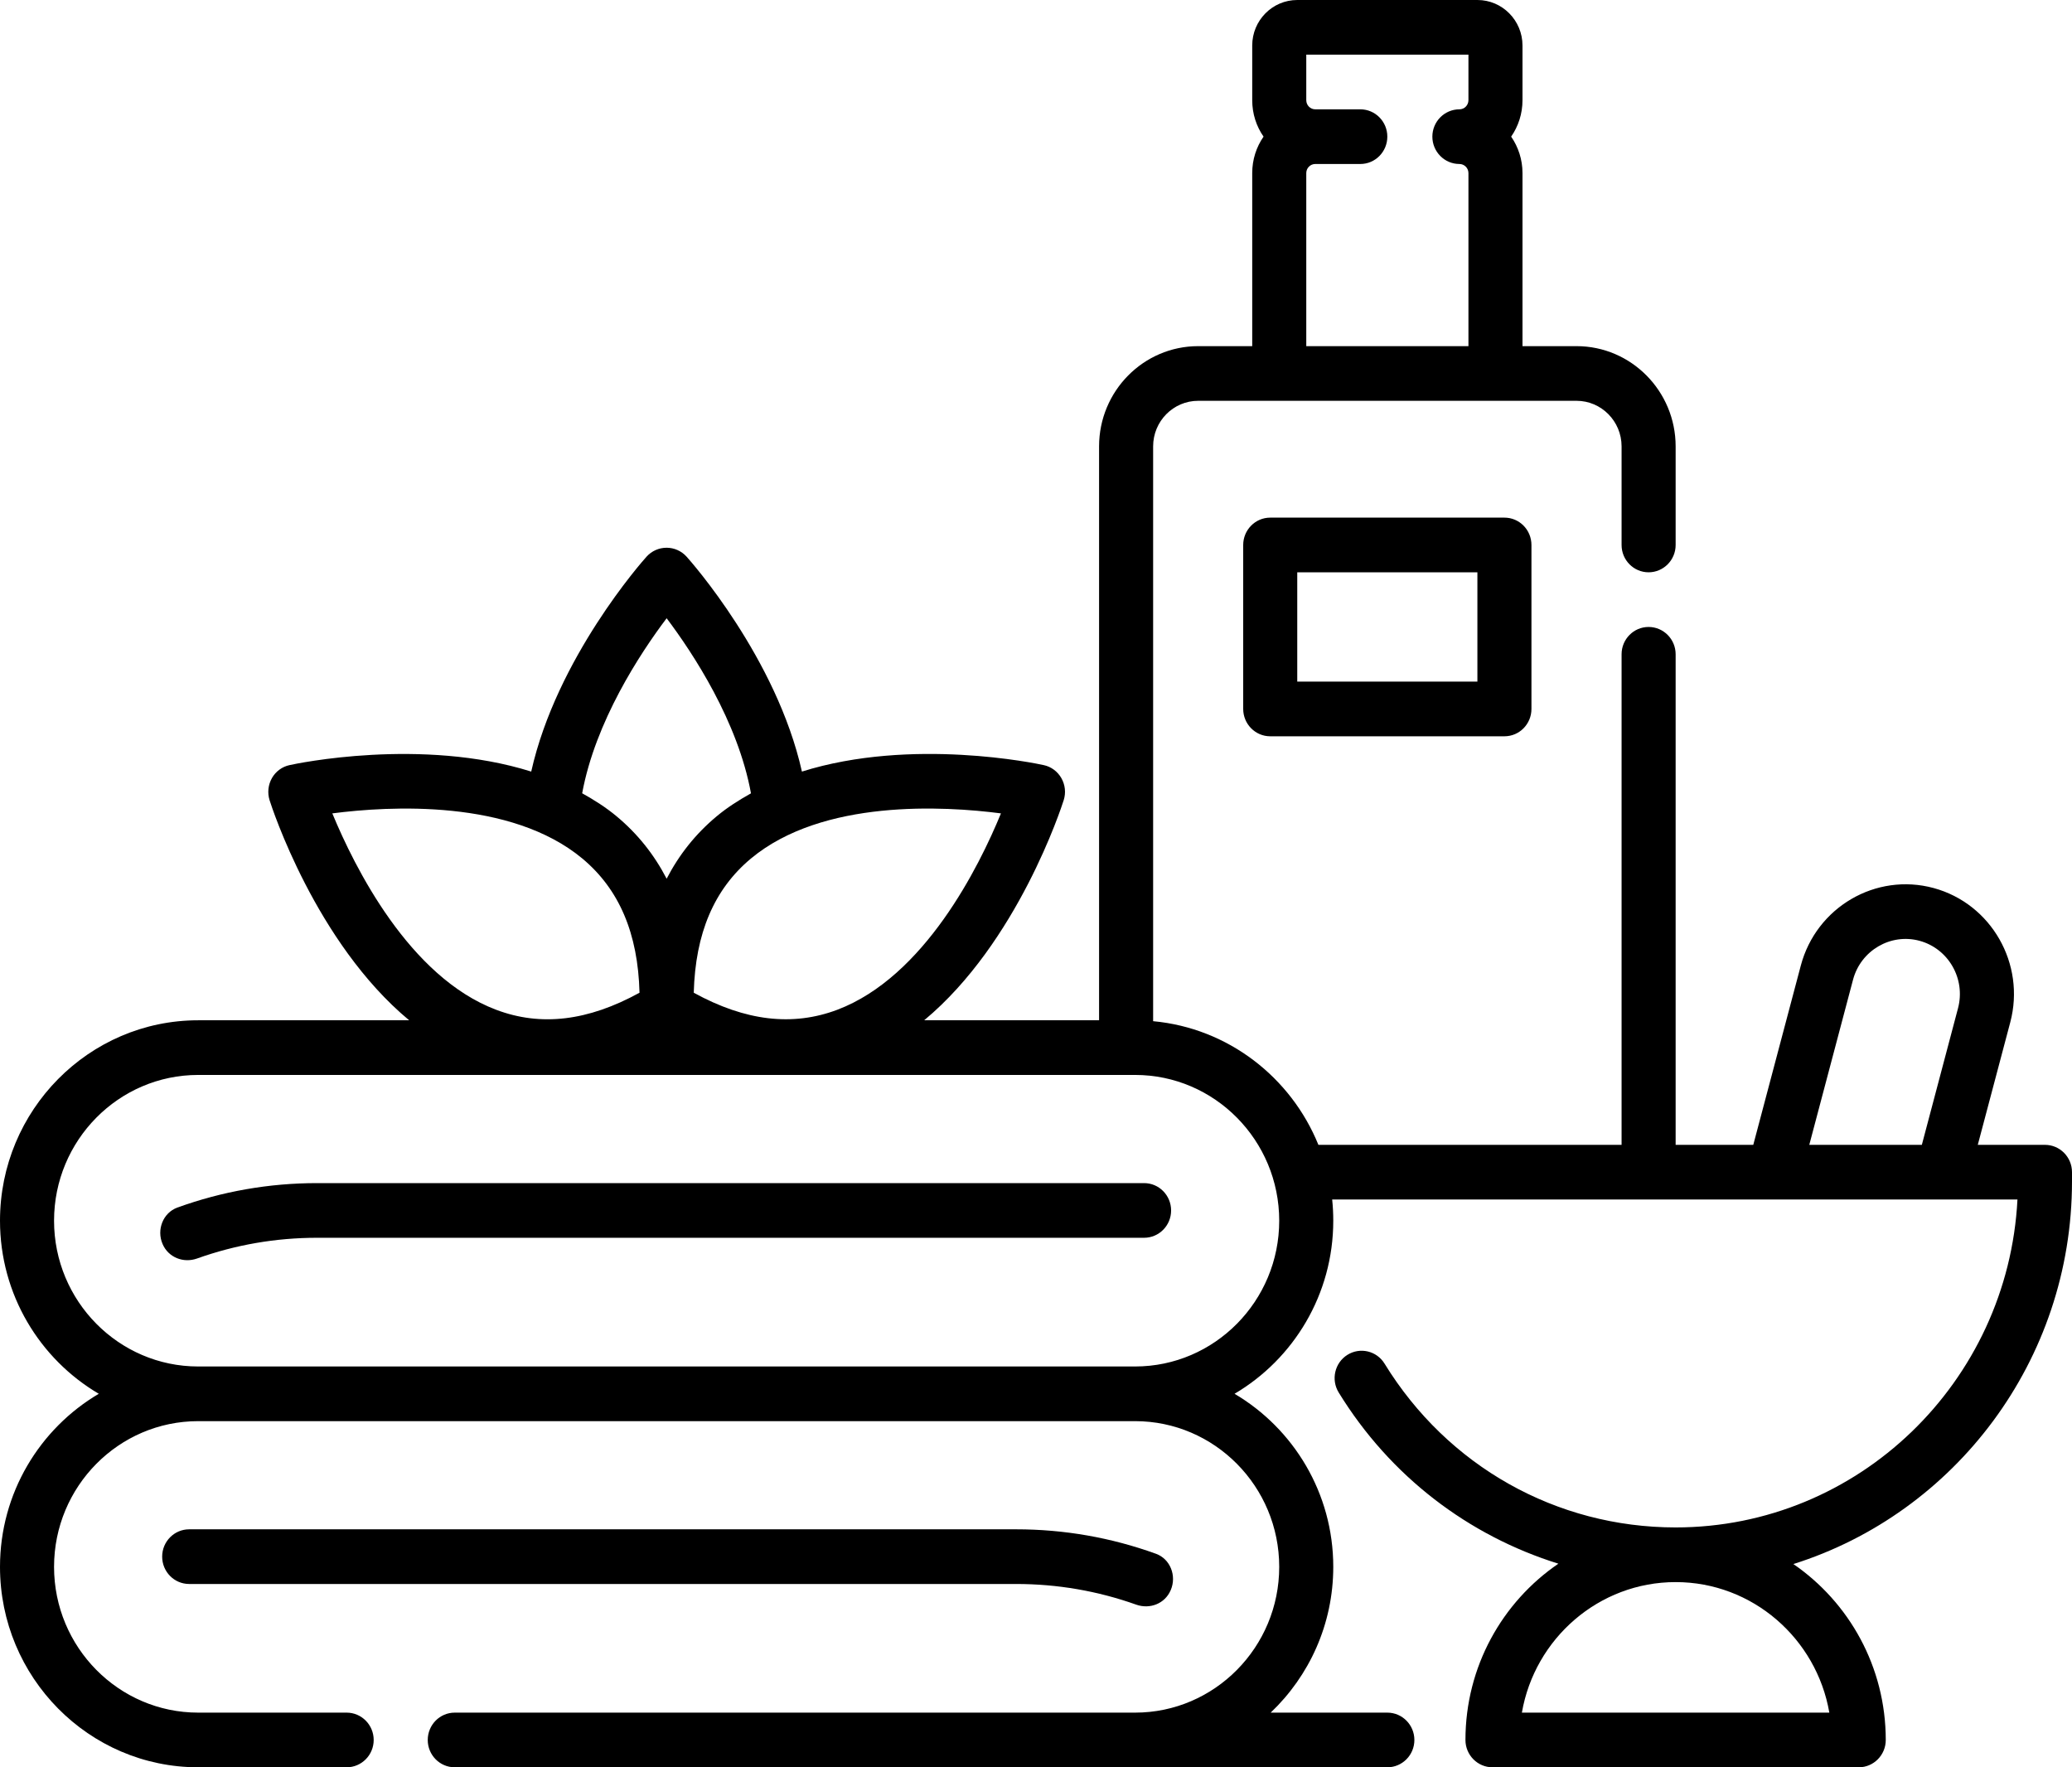 <svg width="34" height="29" viewBox="0 0 34 29" fill="none" xmlns="http://www.w3.org/2000/svg">
<path d="M18.774 19.414H5.204C4.416 19.414 3.647 19.549 2.911 19.815C2.675 19.901 2.567 20.179 2.667 20.411L2.668 20.414C2.763 20.634 3.01 20.731 3.234 20.651C3.867 20.425 4.528 20.311 5.204 20.311H18.774C19.019 20.311 19.217 20.11 19.217 19.863C19.217 19.615 19.019 19.414 18.774 19.414Z" fill="black"/>
<path d="M18.644 26.331C18.869 26.411 19.116 26.315 19.21 26.094L19.211 26.092C19.311 25.859 19.204 25.581 18.968 25.496C18.232 25.23 17.462 25.095 16.674 25.095H3.104C2.859 25.095 2.661 25.296 2.661 25.543C2.661 25.791 2.859 25.992 3.104 25.992H16.674C17.351 25.992 18.011 26.106 18.644 26.331Z" fill="black"/>
<path d="M33.556 18.786H32.454L32.987 16.775C33.241 15.817 32.676 14.829 31.729 14.572C30.781 14.315 29.804 14.886 29.55 15.844L28.77 18.786H27.496V10.736C27.496 10.489 27.297 10.288 27.052 10.288C26.807 10.288 26.609 10.489 26.609 10.736V18.786H21.634C21.184 17.677 20.151 16.87 18.922 16.757V7.325C18.922 6.912 19.253 6.577 19.661 6.577H20.991H24.539H25.87C26.277 6.577 26.609 6.912 26.609 7.325V8.943C26.609 9.19 26.807 9.391 27.052 9.391C27.297 9.391 27.496 9.19 27.496 8.943V7.325C27.496 6.418 26.766 5.68 25.87 5.68H24.983V2.84C24.983 2.618 24.914 2.412 24.797 2.242C24.914 2.073 24.983 1.867 24.983 1.644V0.747C24.983 0.335 24.651 0 24.244 0H21.287C20.879 0 20.548 0.335 20.548 0.747V1.644C20.548 1.867 20.616 2.073 20.734 2.242C20.616 2.412 20.548 2.618 20.548 2.84V5.68H19.661C18.764 5.68 18.035 6.418 18.035 7.325V16.742H15.165C16.698 15.468 17.419 13.243 17.455 13.129C17.493 13.009 17.479 12.878 17.416 12.768C17.354 12.659 17.249 12.581 17.127 12.555C17.017 12.53 14.96 12.095 13.159 12.661C12.742 10.797 11.332 9.207 11.266 9.134C11.182 9.041 11.063 8.988 10.938 8.988C10.813 8.988 10.694 9.041 10.61 9.134C10.544 9.207 9.134 10.797 8.717 12.661C6.917 12.096 4.861 12.53 4.751 12.555C4.629 12.581 4.524 12.659 4.462 12.768C4.4 12.878 4.386 13.009 4.423 13.129C4.459 13.243 5.18 15.468 6.714 16.742H3.252C1.459 16.742 0 18.218 0 20.031C0 21.243 0.653 22.301 1.621 22.871C0.653 23.442 0 24.5 0 25.711C0 27.525 1.459 29 3.252 29H5.688C5.933 29 6.132 28.799 6.132 28.552C6.132 28.304 5.933 28.103 5.688 28.103H3.252C1.948 28.103 0.887 27.03 0.887 25.711C0.887 24.392 1.948 23.32 3.252 23.32H18.626C19.93 23.32 20.991 24.392 20.991 25.711C20.991 27.03 19.93 28.103 18.626 28.103H7.462C7.217 28.103 7.019 28.304 7.019 28.552C7.019 28.799 7.217 29 7.462 29H18.626H22.765C23.01 29 23.209 28.799 23.209 28.552C23.209 28.304 23.01 28.103 22.765 28.103H20.851C21.482 27.503 21.878 26.654 21.878 25.711C21.878 24.5 21.225 23.442 20.258 22.871C21.225 22.301 21.878 21.243 21.878 20.031C21.878 19.913 21.872 19.797 21.86 19.683H33.105C32.951 22.677 30.494 25.064 27.496 25.064C25.539 25.064 23.754 24.06 22.72 22.377C22.591 22.166 22.318 22.102 22.11 22.232C21.901 22.363 21.838 22.64 21.967 22.85C22.812 24.226 24.096 25.199 25.572 25.659C24.653 26.286 24.047 27.348 24.047 28.552C24.047 28.799 24.246 29 24.491 29H30.501C30.745 29 30.944 28.799 30.944 28.552C30.944 27.352 30.342 26.293 29.428 25.665C32.074 24.831 34 22.331 34 19.384V19.235C34 18.987 33.801 18.786 33.556 18.786ZM21.435 2.84C21.435 2.758 21.501 2.691 21.583 2.691H22.322C22.567 2.691 22.765 2.49 22.765 2.242C22.765 1.995 22.567 1.794 22.322 1.794H21.583C21.501 1.794 21.435 1.727 21.435 1.644V0.897H24.096V1.644C24.096 1.727 24.029 1.794 23.948 1.794C23.703 1.794 23.504 1.995 23.504 2.242C23.504 2.49 23.703 2.691 23.948 2.691C24.029 2.691 24.096 2.758 24.096 2.84V5.68H21.435V2.84ZM16.425 13.347C16.064 14.226 15.17 16.027 13.741 16.569C13.006 16.846 12.233 16.756 11.384 16.29C11.41 15.314 11.718 14.592 12.322 14.088C13.498 13.109 15.492 13.226 16.425 13.347ZM10.939 10.145C11.374 10.722 12.108 11.839 12.323 13.018C12.127 13.128 11.936 13.248 11.76 13.395C11.415 13.682 11.143 14.025 10.939 14.419C10.735 14.025 10.463 13.682 10.118 13.395C9.942 13.248 9.75 13.127 9.553 13.017C9.769 11.842 10.502 10.723 10.939 10.145ZM5.453 13.347C6.388 13.226 8.381 13.11 9.556 14.088C10.16 14.592 10.469 15.314 10.494 16.29C9.646 16.756 8.873 16.847 8.14 16.569C6.713 16.03 5.817 14.227 5.453 13.347ZM18.626 22.423H3.252C1.948 22.423 0.887 21.35 0.887 20.031C0.887 18.712 1.948 17.639 3.252 17.639H18.626C19.93 17.639 20.991 18.712 20.991 20.031C20.991 21.35 19.93 22.423 18.626 22.423ZM32.13 16.543L31.536 18.786H29.689L30.407 16.076C30.534 15.596 31.026 15.309 31.499 15.438C31.974 15.567 32.257 16.063 32.13 16.543ZM30.018 28.103H24.973C25.183 26.888 26.235 25.961 27.496 25.961C28.757 25.961 29.808 26.888 30.018 28.103Z" fill="black"/>
<path d="M20.843 8.494C20.599 8.494 20.4 8.695 20.4 8.943V11.633C20.4 11.881 20.599 12.082 20.843 12.082H24.687C24.932 12.082 25.13 11.881 25.13 11.633V8.943C25.13 8.695 24.932 8.494 24.687 8.494H20.843ZM24.243 11.185H21.287V9.391H24.243V11.185Z" fill="black"/>
</svg>
